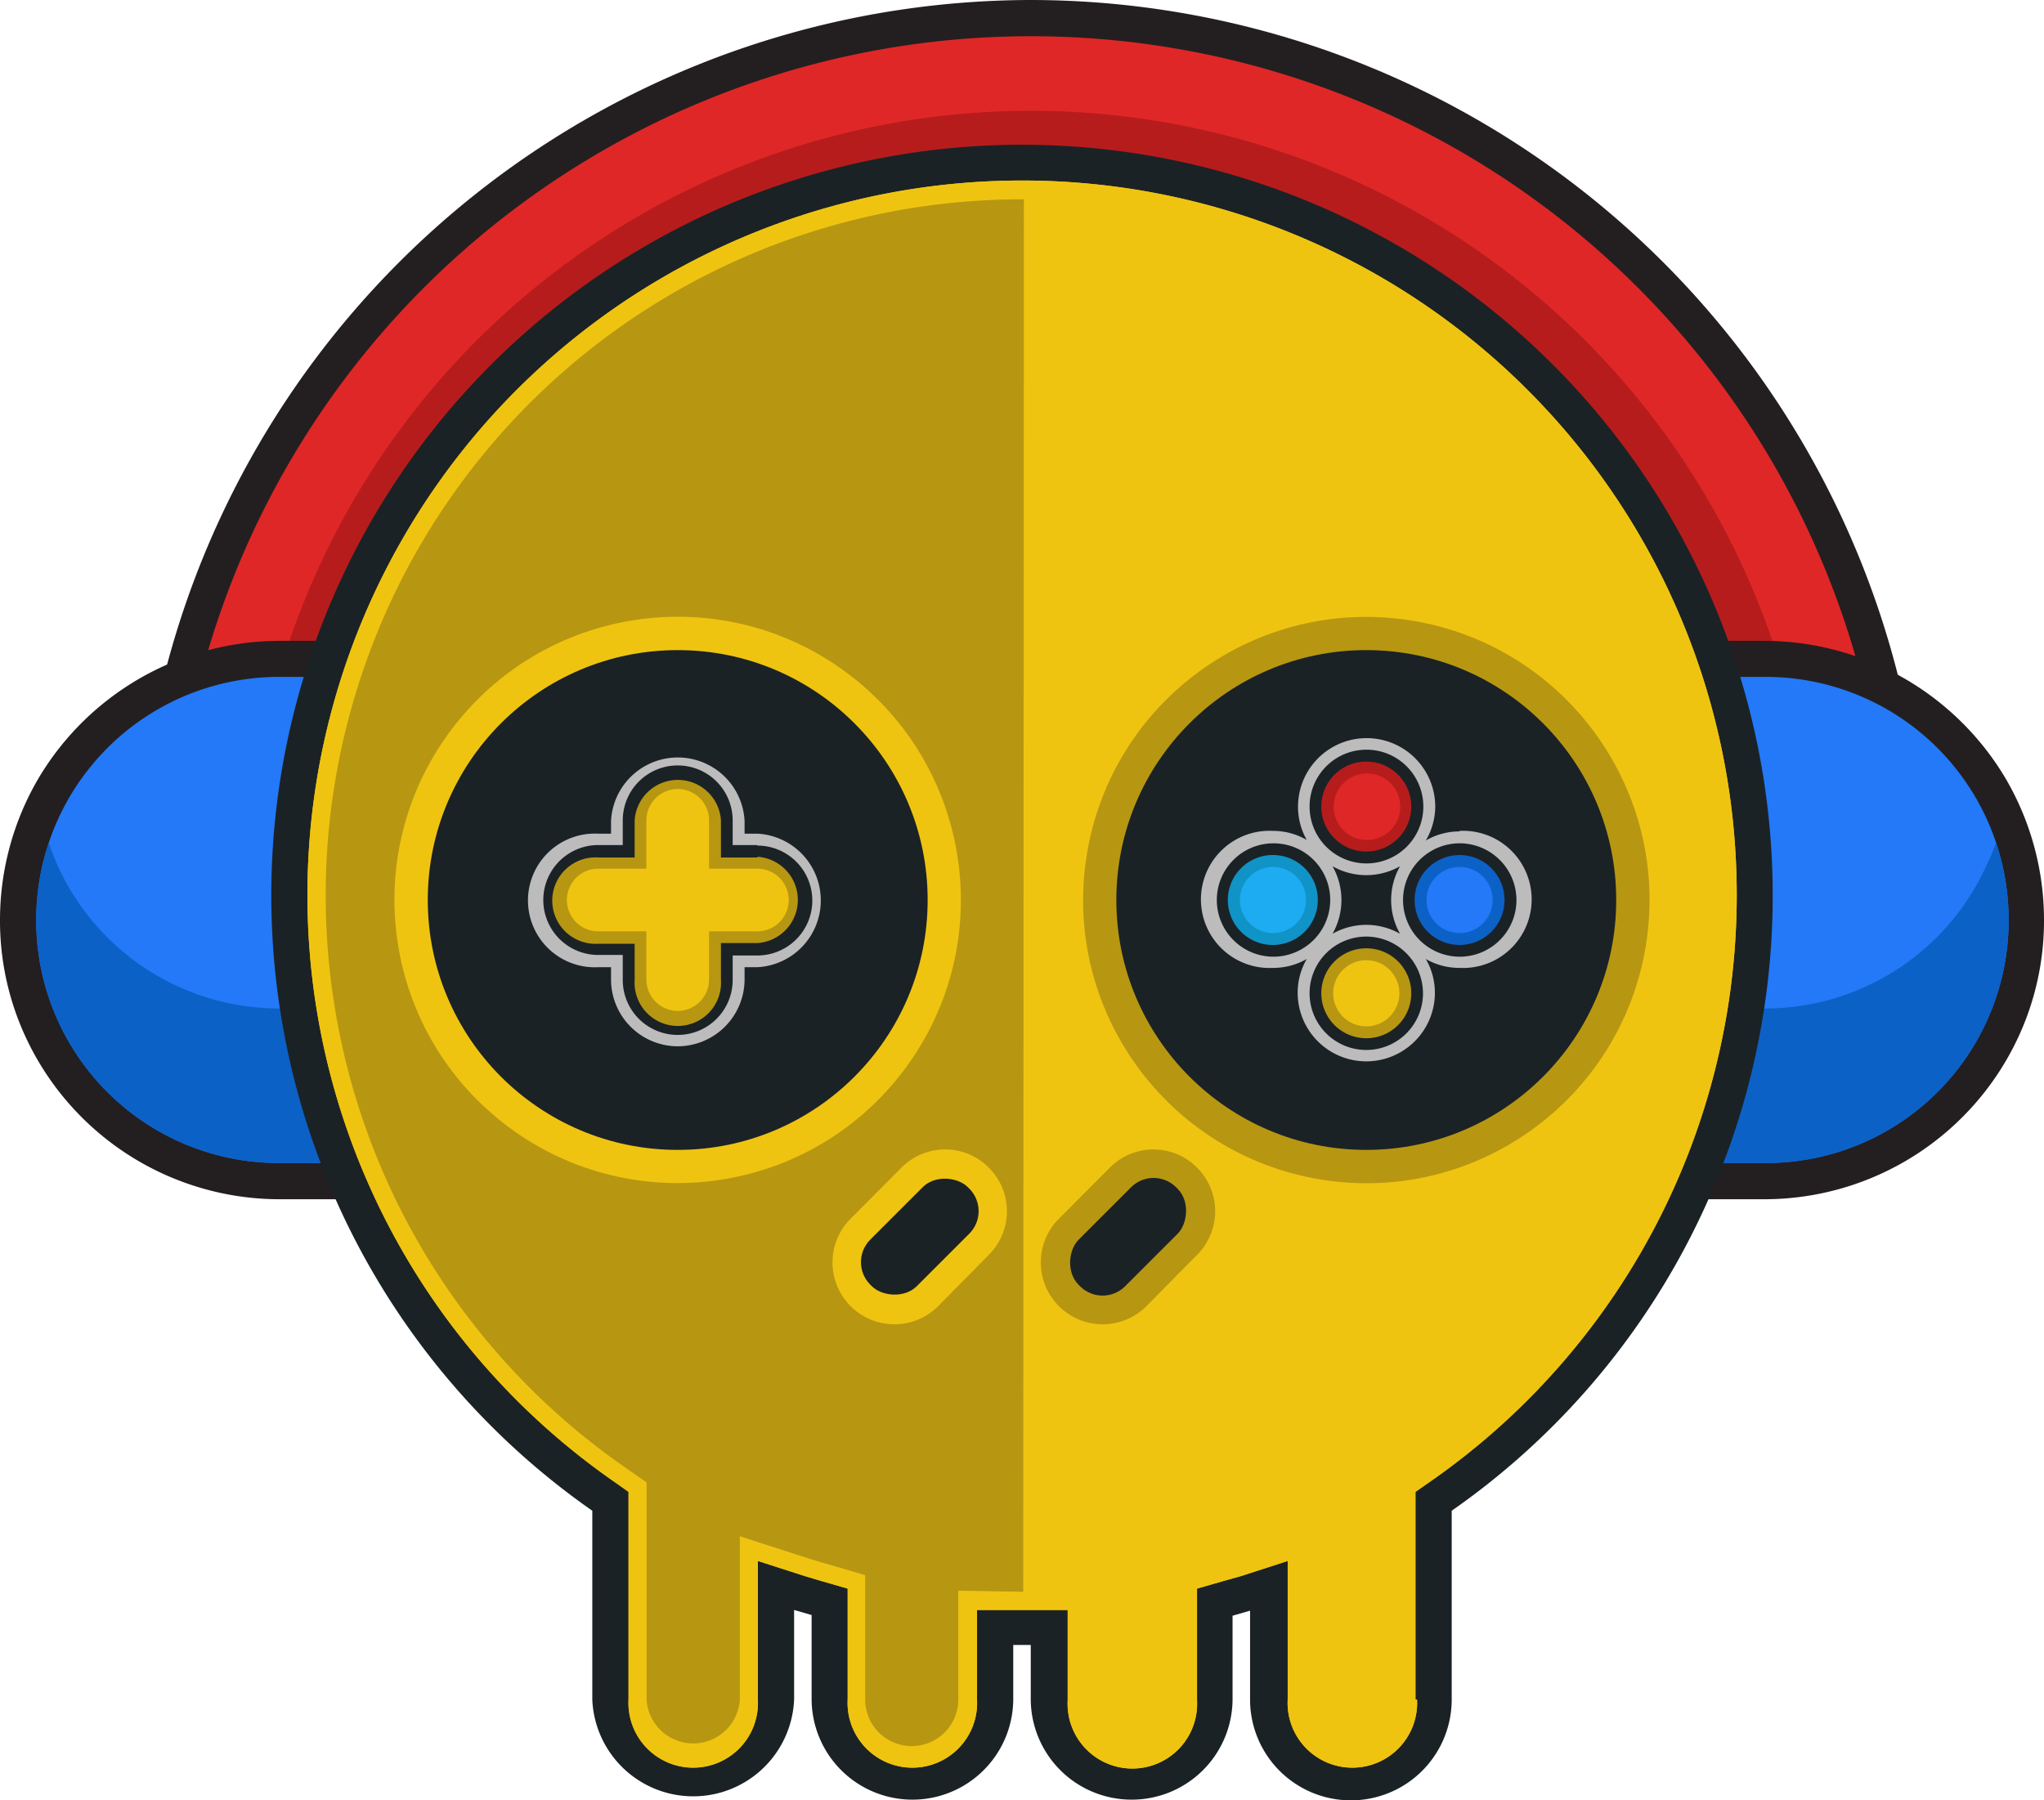 <svg xmlns="http://www.w3.org/2000/svg" viewBox="0 0 116.78 102.88"><defs><style>.cls-1{fill:#231f20;}.cls-2{fill:#e02727;}.cls-3{fill:#b71c1c;}.cls-4{fill:#2379f7;}.cls-5{fill:#0c61c6;}.cls-6{fill:#1b2226;}.cls-7{fill:#efc411;}.cls-8{fill:#b79711;}.cls-9{fill:#bcbcbc;}.cls-10{fill:#1093c6;}.cls-11{fill:#1dabf2;}</style></defs><g id="Слой_2" data-name="Слой 2"><g id="OBJECTS"><path class="cls-1" d="M58.92,0A51.16,51.16,0,0,0,7.82,51.1c0,.17,0,.33,0,.5l0,2.31H110l0-2.31c0-.17,0-.33,0-.5A51.15,51.15,0,0,0,58.92,0Z"/><path class="cls-2" d="M107.93,51.84c0-.25,0-.49,0-.74a49,49,0,0,0-98.06,0c0,.25,0,.49,0,.74Z"/><path class="cls-3" d="M103.67,51.84c0-.25,0-.49,0-.74a44.77,44.77,0,0,0-89.54,0c0,.25,0,.49,0,.74Z"/><path class="cls-1" d="M114.53,44.39a16.06,16.06,0,0,0-13.71-7.77H92.89V68.53h7.93a16,16,0,0,0,14.55-9.39,15.77,15.77,0,0,0,1.41-6.57A16,16,0,0,0,114.53,44.39Z"/><path class="cls-4" d="M100.82,66.46H95V38.68h5.87a13.88,13.88,0,0,1,13.89,13.89h0a13.86,13.86,0,0,1-13.89,13.89Z"/><path class="cls-5" d="M113.49,49.46a13.89,13.89,0,0,1-12.67,8.17H95v8.83h5.87a13.86,13.86,0,0,0,13.89-13.89,13.73,13.73,0,0,0-.72-4.41A11.27,11.27,0,0,1,113.49,49.46Z"/><path class="cls-1" d="M2.25,44.39A16.06,16.06,0,0,1,16,36.62H23.9V68.53H16A16,16,0,0,1,1.41,59.14,15.77,15.77,0,0,1,0,52.57,16,16,0,0,1,2.25,44.39Z"/><path class="cls-4" d="M16,66.46h5.87V38.68H16A13.88,13.88,0,0,0,2.07,52.57h0A13.86,13.86,0,0,0,16,66.46Z"/><path class="cls-5" d="M3.29,49.46A13.89,13.89,0,0,0,16,57.63h5.87v8.83H16A13.86,13.86,0,0,1,2.07,52.57a13.73,13.73,0,0,1,.72-4.41A13.45,13.45,0,0,0,3.29,49.46Z"/><path class="cls-6" d="M101.28,51.17A42.89,42.89,0,1,0,33.84,86.33V97.12a5.77,5.77,0,0,0,11.53,0V92l1,.29v4.79a5.76,5.76,0,1,0,11.52,0V94l.5,0,.5,0v3.08a5.76,5.76,0,0,0,5.76,5.76h0a5.76,5.76,0,0,0,5.77-5.76V92.33l1-.29v5.08a5.76,5.76,0,1,0,11.52,0V86.33A42.85,42.85,0,0,0,101.28,51.17Z"/><path class="cls-7" d="M80.87,97.12V85.25l.89-.62a40.83,40.83,0,1,0-46.73,0l.88.62V97.12a3.7,3.7,0,1,0,7.39,0V89.2l2.7.87.84.25,1.59.46v6.34a3.7,3.7,0,1,0,7.39,0V92l2.57,0L61,92v5.17a3.7,3.7,0,1,0,7.39,0V90.78l1.49-.43,1-.28,2.69-.87v7.92a3.7,3.7,0,1,0,7.39,0Z"/><path class="cls-7" d="M80.87,97.12V85.25l.89-.62a40.83,40.83,0,1,0-46.73,0l.88.62V97.12a3.7,3.7,0,1,0,7.39,0V89.2l2.7.87.84.25,1.59.46v6.34a3.7,3.7,0,1,0,7.39,0V92l2.57,0L61,92v5.17a3.7,3.7,0,1,0,7.39,0V90.78l1.49-.43,1-.28,2.69-.87v7.92a3.7,3.7,0,1,0,7.39,0Z"/><path class="cls-8" d="M58.5,11.39h-.11a39.78,39.78,0,0,0-22.77,72.4l1.32.92V97.12a2.67,2.67,0,0,0,5.33,0V87.79l4,1.29.73.22,2.43.71v7.11a2.66,2.66,0,1,0,5.32,0V90.9l3.62.06h.09Z"/><path class="cls-7" d="M56.5,66.73a3.51,3.51,0,0,0-5,0L48.6,69.64a3.52,3.52,0,0,0,5,5L56.5,71.7A3.52,3.52,0,0,0,56.5,66.73Z"/><path class="cls-8" d="M68.4,66.73a3.51,3.51,0,0,0-5,0L60.5,69.64a3.52,3.52,0,0,0,5,5L68.4,71.7A3.52,3.52,0,0,0,68.4,66.73Z"/><circle class="cls-7" cx="38.72" cy="51.43" r="16.18" transform="translate(-25.65 50.34) rotate(-52.06)"/><circle class="cls-6" cx="38.72" cy="51.43" r="14.28"/><circle class="cls-8" cx="78.06" cy="51.43" r="16.18" transform="translate(14.85 120.3) rotate(-80.83)"/><circle class="cls-6" cx="78.06" cy="51.43" r="14.28"/><path class="cls-6" d="M43.27,48.29H41.86V46.88a3.14,3.14,0,1,0-6.28,0v1.41h-1.4a3.14,3.14,0,1,0,0,6.28h1.4V56a3.14,3.14,0,1,0,6.28,0v-1.4h1.41a3.14,3.14,0,0,0,0-6.28Z"/><path class="cls-9" d="M38.72,59.79A3.82,3.82,0,0,1,34.91,56v-.73h-.73a3.82,3.82,0,1,1,0-7.63h.73v-.73a3.82,3.82,0,0,1,7.63,0v.73h.73a3.82,3.82,0,0,1,0,7.63h-.73V56A3.83,3.83,0,0,1,38.72,59.79ZM34.18,49a2.47,2.47,0,1,0,0,4.93h2.08V56a2.47,2.47,0,1,0,4.93,0V53.89h2.08a2.47,2.47,0,0,0,0-4.93H41.19V46.88a2.47,2.47,0,0,0-4.93,0V49Z"/><path class="cls-6" d="M43.27,48.29H41.86V46.88a3.14,3.14,0,1,0-6.28,0v1.41h-1.4a3.14,3.14,0,1,0,0,6.28h1.4V56a3.14,3.14,0,1,0,6.28,0v-1.4h1.41a3.14,3.14,0,0,0,0-6.28Z"/><path class="cls-8" d="M43.27,49H41.19V46.88a2.47,2.47,0,0,0-4.93,0V49H34.18a2.47,2.47,0,1,0,0,4.93h2.08V56a2.47,2.47,0,1,0,4.93,0V53.89h2.08a2.47,2.47,0,0,0,0-4.93Z"/><path class="cls-7" d="M38.72,57.77A1.8,1.8,0,0,0,40.51,56V53.22h2.76a1.79,1.79,0,0,0,0-3.58H40.51V46.88a1.79,1.79,0,1,0-3.58,0v2.76H34.18a1.79,1.79,0,1,0,0,3.58h2.75V56A1.8,1.8,0,0,0,38.72,57.77Z"/><path class="cls-9" d="M83.39,47.51a3.84,3.84,0,0,0-1.93.52A3.84,3.84,0,0,0,82,46.1a3.92,3.92,0,0,0-7.84,0A3.84,3.84,0,0,0,74.66,48a3.84,3.84,0,0,0-1.93-.52,3.92,3.92,0,1,0,0,7.83,3.84,3.84,0,0,0,1.93-.51,3.84,3.84,0,0,0-.52,1.93,3.92,3.92,0,0,0,7.84,0,3.84,3.84,0,0,0-.52-1.93,3.84,3.84,0,0,0,1.93.51,3.92,3.92,0,1,0,0-7.83Zm-5.33,5.34a3.94,3.94,0,0,0-1.93.51,3.91,3.91,0,0,0,0-3.86,3.91,3.91,0,0,0,3.86,0,3.91,3.91,0,0,0,0,3.86A3.94,3.94,0,0,0,78.06,52.85Z"/><path class="cls-6" d="M83.39,48.19a3.24,3.24,0,1,0,3.25,3.24A3.25,3.25,0,0,0,83.39,48.19Z"/><path class="cls-6" d="M76,51.43a3.24,3.24,0,1,0-3.24,3.24A3.25,3.25,0,0,0,76,51.43Z"/><path class="cls-6" d="M78.06,53.52a3.24,3.24,0,1,0,3.24,3.24A3.25,3.25,0,0,0,78.06,53.52Z"/><path class="cls-6" d="M78.06,49.34a3.25,3.25,0,1,0-3.24-3.24A3.25,3.25,0,0,0,78.06,49.34Z"/><circle class="cls-5" cx="83.39" cy="51.43" r="2.57"/><path class="cls-10" d="M75.29,51.43a2.57,2.57,0,1,1-2.56-2.57A2.56,2.56,0,0,1,75.29,51.43Z"/><path class="cls-8" d="M78.06,59.33a2.57,2.57,0,1,1,2.57-2.57A2.57,2.57,0,0,1,78.06,59.33Z"/><path class="cls-3" d="M78.06,48.66a2.57,2.57,0,1,1,2.57-2.56A2.57,2.57,0,0,1,78.06,48.66Z"/><path class="cls-7" d="M78.06,58.65a1.89,1.89,0,1,0-1.89-1.89A1.89,1.89,0,0,0,78.06,58.65Z"/><path class="cls-2" d="M78.06,44.2A1.9,1.9,0,1,0,80,46.1,1.9,1.9,0,0,0,78.06,44.2Z"/><path class="cls-11" d="M72.73,49.54a1.89,1.89,0,1,0,1.89,1.89A1.89,1.89,0,0,0,72.73,49.54Z"/><circle class="cls-4" cx="83.39" cy="51.43" r="1.89"/><rect class="cls-6" x="62.57" y="66.73" width="3.76" height="7.88" rx="1.82" transform="translate(68.85 -24.87) rotate(45)"/><rect class="cls-6" x="48.61" y="68.79" width="7.88" height="3.76" rx="1.82" transform="translate(139.68 83.48) rotate(135)"/></g></g></svg>